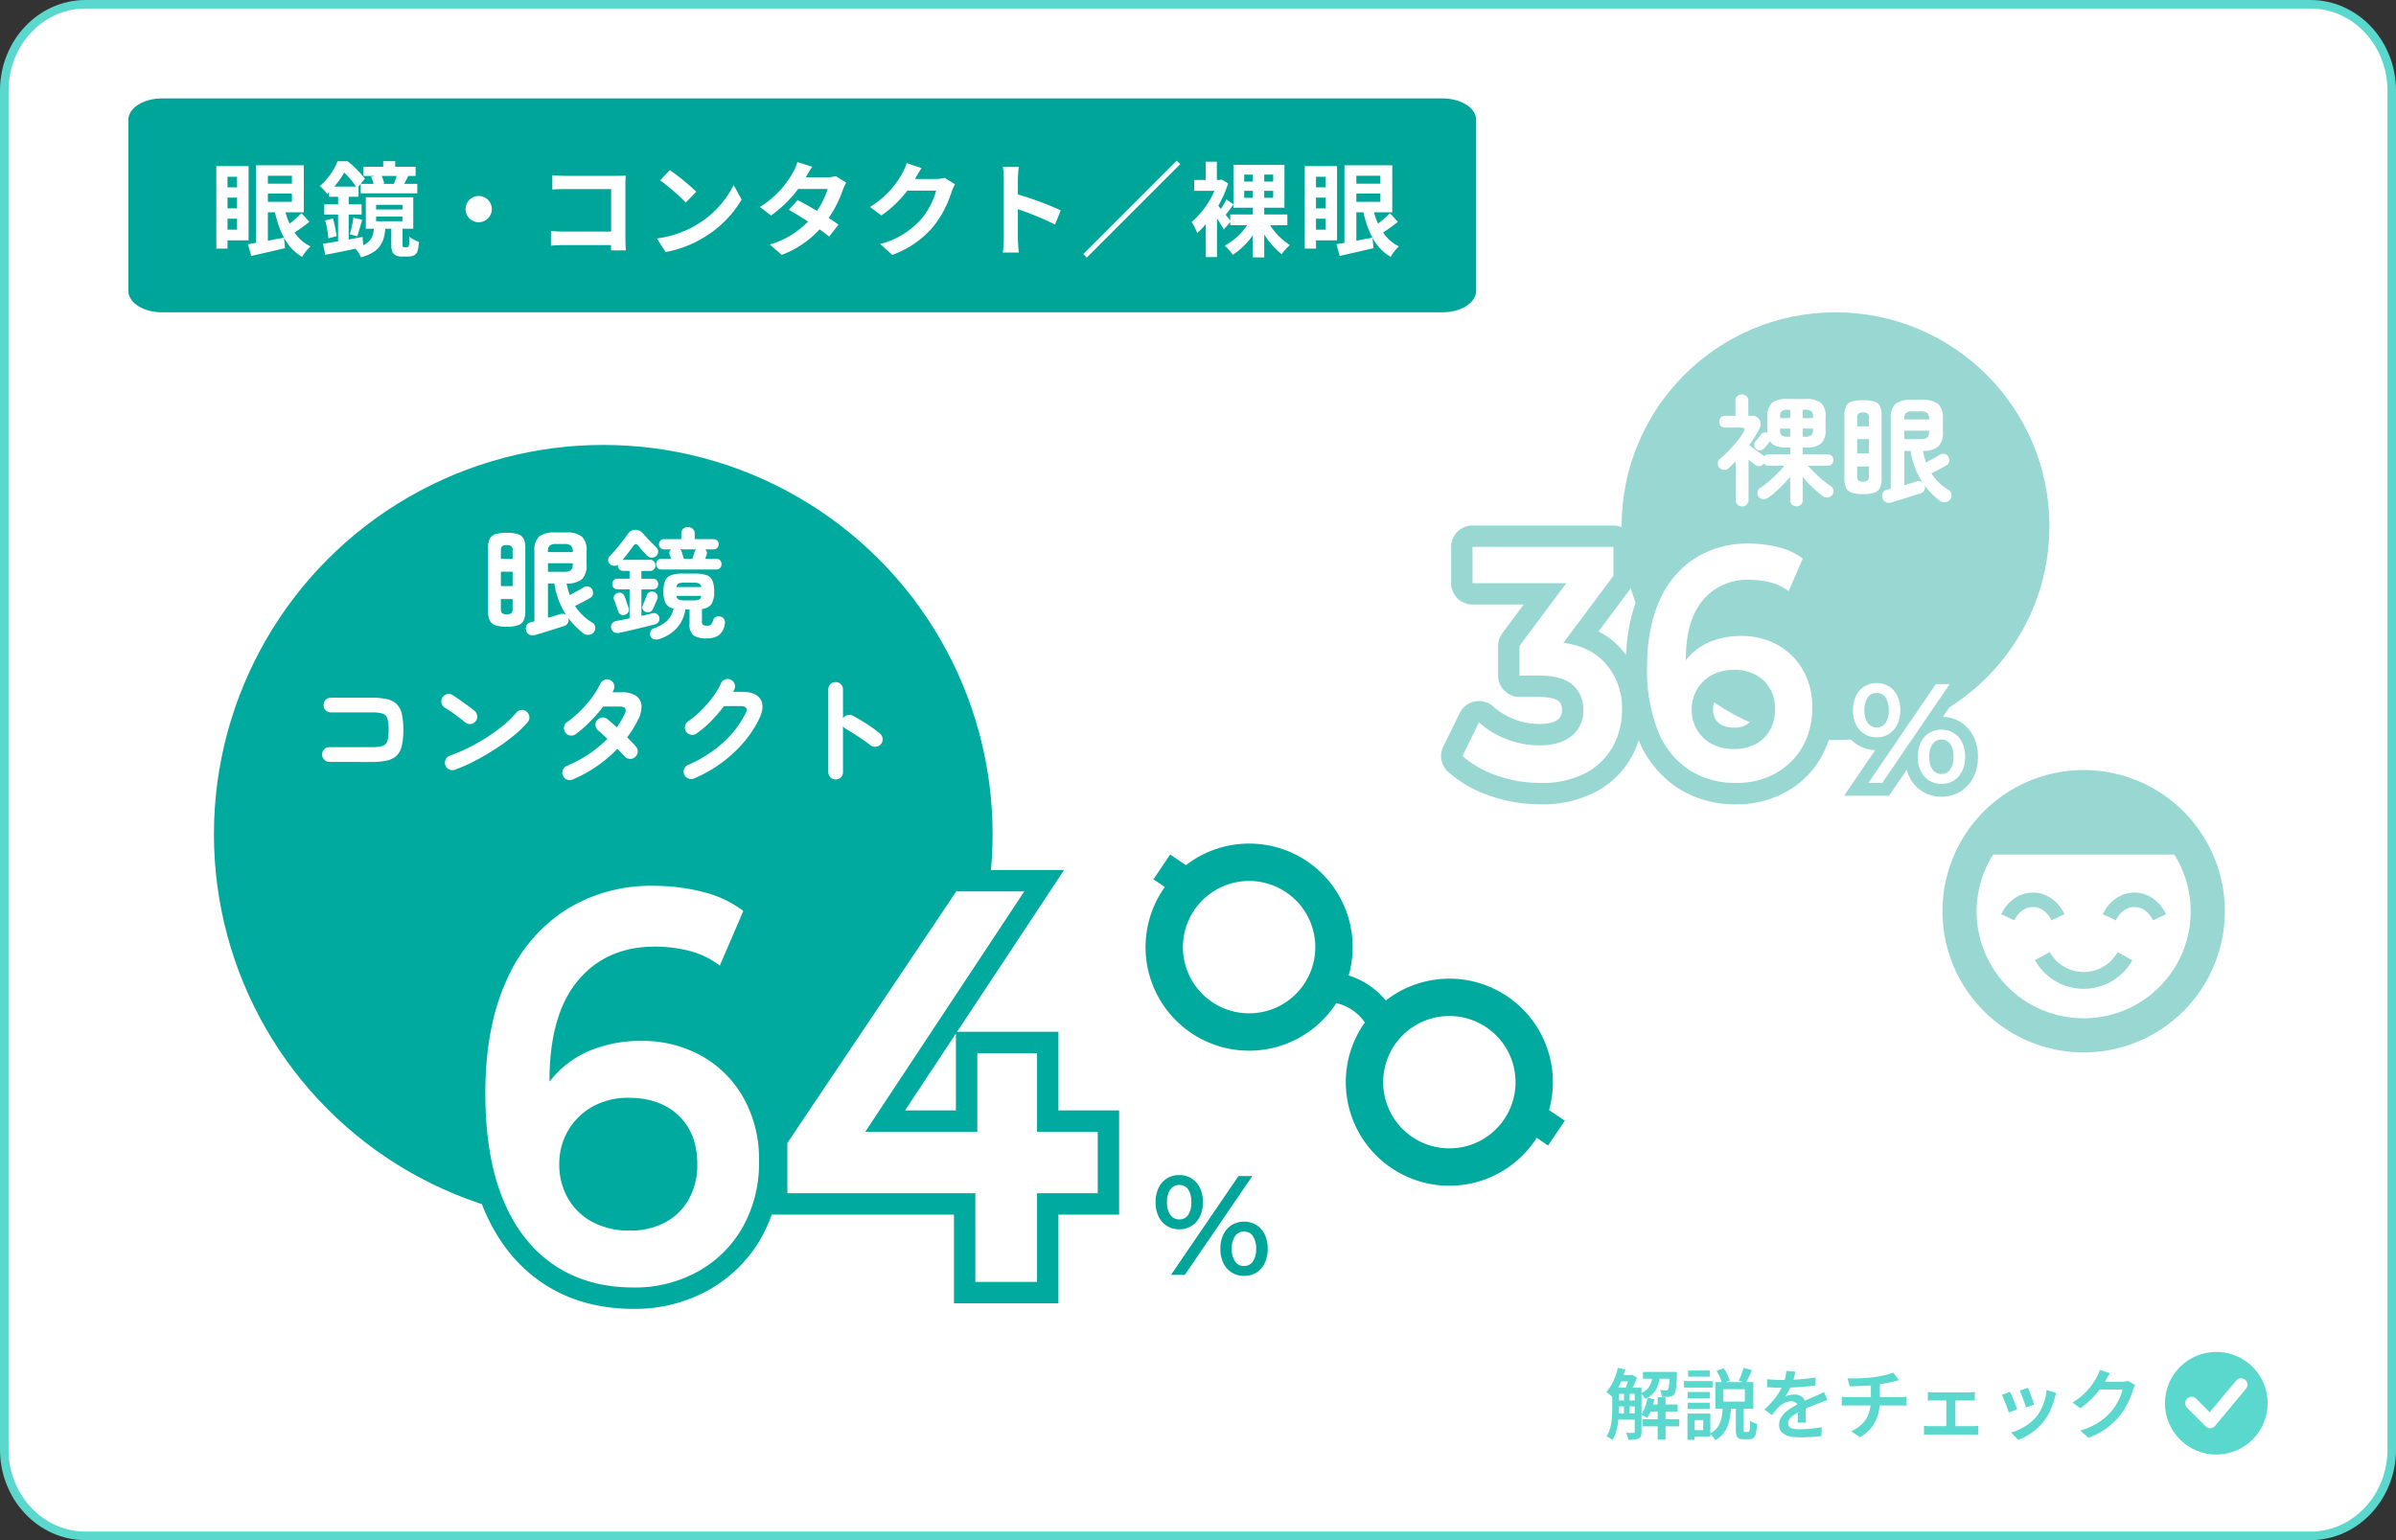 <svg xmlns="http://www.w3.org/2000/svg" width="560" height="360" viewBox="0 0 560 360">
  <rect x="0" y="0" width="560" height="360" fill="#333333" stroke="none"/>
  <g id="グループ_462" data-name="グループ 462" transform="translate(-1001 -7372)">
    <g id="パス_7128" data-name="パス 7128" transform="translate(1001 7372)" fill="#fff">
      <path d="M 540 359 L 20 359 C 17.442 359 14.96 358.47 12.624 357.423 C 10.363 356.411 8.331 354.96 6.585 353.111 C 4.835 351.258 3.461 349.1 2.5 346.695 C 1.505 344.203 1 341.555 1 338.824 L 1 21.176 C 1 18.445 1.505 15.797 2.5 13.305 C 3.461 10.9 4.835 8.742 6.585 6.889 C 8.331 5.04 10.363 3.589 12.624 2.577 C 14.96 1.531 17.442 1 20 1 L 540 1 C 542.558 1 545.04 1.531 547.376 2.577 C 549.637 3.589 551.669 5.04 553.415 6.889 C 555.165 8.742 556.539 10.9 557.5 13.305 C 558.495 15.797 559 18.445 559 21.176 L 559 338.824 C 559 341.555 558.495 344.203 557.5 346.695 C 556.539 349.1 555.165 351.258 553.415 353.111 C 551.669 354.96 549.637 356.411 547.376 357.423 C 545.04 358.47 542.558 359 540 359 Z" stroke="none"/>
      <path d="M 20 2 C 15.214 2 10.708 3.98 7.312 7.576 C 5.649 9.337 4.342 11.389 3.429 13.676 C 2.481 16.049 2 18.573 2 21.176 L 2 338.824 C 2 341.427 2.481 343.951 3.429 346.324 C 4.342 348.611 5.649 350.663 7.312 352.424 C 10.708 356.02 15.214 358 20 358 L 540 358 C 544.786 358 549.292 356.02 552.688 352.424 C 554.351 350.663 555.658 348.611 556.571 346.324 C 557.519 343.951 558 341.427 558 338.824 L 558 21.176 C 558 18.573 557.519 16.049 556.571 13.676 C 555.658 11.389 554.351 9.337 552.688 7.576 C 549.292 3.98 544.786 2 540 2 L 20 2 M 20 3.0517578125e-05 L 540 3.0517578125e-05 C 551.046 3.0517578125e-05 560 9.481 560 21.176 L 560 338.824 C 560 350.519 551.046 360 540 360 L 20 360 C 8.954 360 0 350.519 0 338.824 L 0 21.176 C 0 9.481 8.954 3.0517578125e-05 20 3.0517578125e-05 Z" stroke="none" fill="#5ad8cd"/>
    </g>
    <g id="グループ_265" data-name="グループ 265" transform="translate(641 6244)">
      <path id="パス_7127" data-name="パス 7127" d="M7.875,0h299.25C311.474,0,315,2.239,315,5V45c0,2.761-3.526,5-7.875,5H7.875C3.526,50,0,47.761,0,45V5C0,2.239,3.526,0,7.875,0Z" transform="translate(390 1151)" fill="#00a59a"/>
      <path id="パス_7551" data-name="パス 7551" d="M6.408-16.68v2.472H4.176V-16.68ZM4.176-11.808H6.408v2.52H4.176Zm0,7.488V-6.888H6.408V-4.32Zm4.92,2.5V-19.176H1.56V.1H4.176v-1.92Zm4.512-10.944h5.616v1.944H13.608Zm5.616-4.152v1.848H13.608V-16.92Zm2.232,8.736a21.791,21.791,0,0,1-2.784,2.448,14.9,14.9,0,0,1-.936-2.64h4.272V-19.368H10.824V-1.224c-.7.12-1.32.216-1.872.312L9.72,1.824C11.976,1.3,14.856.672,17.616,0l-.24-2.448c-1.272.24-2.544.48-3.768.72V-8.376h1.656c1.056,4.7,2.9,8.448,6.36,10.416A10.288,10.288,0,0,1,23.568-.408a9.332,9.332,0,0,1-3.72-3.24c1.08-.7,2.376-1.632,3.456-2.5Zm21.936-6.84H40.3l.5-.12a9.324,9.324,0,0,0-.6-1.728h3.5a14.182,14.182,0,0,1-.648,1.776Zm-5.64-1.68a10.58,10.58,0,0,1,.552,1.68h-3v2.208H48.528v-2.208H45.456c.288-.5.6-1.128.96-1.8l-.264-.048h1.992v-2.16H43.368v-1.3H40.56v1.3H35.952v2.16h2.64ZM38.9-7.392h6.168v1.1H38.9Zm0-2.736h6.168v1.1H38.9Zm-9.768-4.248a22.68,22.68,0,0,0,2.328-3.288,21.123,21.123,0,0,1,2.76,3.288ZM45.5-.216a.415.415,0,0,1-.312-.12c-.072-.072-.1-.264-.1-.576V-4.536h2.5V-11.88H36.5v7.344h1.9c-.192,1.776-.672,3-2.5,3.864l-.168-1.944c-1.08.192-2.184.408-3.24.6V-7.848H35.52v-2.4H32.5V-12h2.3v-2.376h-.048l1.536-1.848a23.863,23.863,0,0,0-4.032-4.08H29.9A15.337,15.337,0,0,1,25.752-14.5a7.814,7.814,0,0,1,1.7,1.848c.144-.144.312-.288.456-.432V-12h2.112v1.752h-3.24v2.4h3.24v6.264c-1.32.216-2.52.408-3.528.552l.528,2.592C29.04,1.176,31.56.672,34.056.144a6.491,6.491,0,0,1,1.32,2.016c4.344-1.248,5.376-3.384,5.688-6.7h1.392V-.984c0,1.464.192,1.992.624,2.376a2.6,2.6,0,0,0,1.728.576h1.416a3.767,3.767,0,0,0,1.392-.216,1.784,1.784,0,0,0,.936-.936,10.022,10.022,0,0,0,.36-2.28,7.932,7.932,0,0,1-2.232-1.2,15.822,15.822,0,0,1-.072,1.872c-.048.312-.144.456-.24.5a.914.914,0,0,1-.384.072ZM27-6.48a21.841,21.841,0,0,1,.744,4.2l1.92-.528a27.413,27.413,0,0,0-.84-4.128Zm7.488,3.72c.36-.984.744-2.52,1.176-3.864l-2.064-.5a26.034,26.034,0,0,1-.84,3.888Zm25.32-6.36A3.094,3.094,0,0,0,62.88-6.048,3.094,3.094,0,0,0,65.952-9.12a3.094,3.094,0,0,0-3.072-3.072A3.094,3.094,0,0,0,59.808-9.12ZM97.272.528c-.048-.72-.1-1.992-.1-2.832V-14.736c0-.7.048-1.656.072-2.208-.408.024-1.416.048-2.112.048H83.064c-.84,0-2.088-.048-2.976-.144V-13.7c.672-.048,1.968-.1,2.976-.1H93.84v9.936H82.776c-1.08,0-2.16-.072-3-.144V-.576c.792-.072,2.16-.144,3.1-.144H93.816c0,.456,0,.864-.024,1.248ZM107.544-18.24l-2.256,2.4a49.9,49.9,0,0,1,6,5.184l2.448-2.52A50.4,50.4,0,0,0,107.544-18.24Zm-3,15.984L106.56.912a25.991,25.991,0,0,0,8.9-3.384,25.52,25.52,0,0,0,8.88-8.88l-1.872-3.384A22.757,22.757,0,0,1,113.736-5.4,24.736,24.736,0,0,1,104.544-2.256Zm41.784-14.568a7.62,7.62,0,0,1-2.088.264h-4.92l.024-.024c.288-.5.912-1.608,1.488-2.448l-3.48-1.08a10.618,10.618,0,0,1-1.08,2.52,21.968,21.968,0,0,1-7.656,7.968l2.592,1.992a28.244,28.244,0,0,0,6.336-6.192h6.888a17.481,17.481,0,0,1-2.5,5.112c-1.608-.96-3.24-1.872-4.512-2.52l-2.04,2.28c1.224.7,2.856,1.68,4.488,2.736A20.3,20.3,0,0,1,130.92-.84L133.7,1.584a22.906,22.906,0,0,0,8.856-5.976,27.792,27.792,0,0,1,2.232,1.7L146.976-5.5c-.6-.432-1.416-.984-2.3-1.536a27.626,27.626,0,0,0,3.312-6.576,11.292,11.292,0,0,1,.792-1.7Zm25.44.384a7.7,7.7,0,0,1-2.088.288h-4.824l.072-.12c.288-.528.888-1.608,1.464-2.448l-3.5-1.152a11.547,11.547,0,0,1-1.08,2.52,21.132,21.132,0,0,1-7.488,7.728l2.688,1.992a27.356,27.356,0,0,0,6.048-5.808H169.8a17.061,17.061,0,0,1-3.408,6.552A19.127,19.127,0,0,1,156.72-.96l2.832,2.544a22.611,22.611,0,0,0,9.7-6.768,25.041,25.041,0,0,0,4.176-8.016,9.609,9.609,0,0,1,.792-1.728Zm27.168,7.608a78.386,78.386,0,0,0-10.032-3.72V-16.08a26.1,26.1,0,0,1,.216-2.9h-3.744a16.739,16.739,0,0,1,.24,2.9V-2.3a25.681,25.681,0,0,1-.24,3.336h3.744c-.1-.96-.216-2.64-.216-3.336V-9.1a69.322,69.322,0,0,1,8.664,3.576Zm5.256,10.224.816.816,21.84-21.84-.816-.816ZM237.48-7.8c.552-.672,1.176-1.56,1.8-2.376v.72h4.536v1.584h-5.28v1.416Zm4.32-5.592h2.016v1.632H241.8Zm0-3.792h2.016v1.632H241.8Zm6.768,1.632H246.48v-1.632h2.088Zm0,3.792H246.48v-1.632h2.088Zm3.312,6.408v-2.52h-5.4V-9.456h4.728V-19.464H239.28v9.24L237.648-11.4a18.817,18.817,0,0,1-1.3,2.232l-.6-.72a28.187,28.187,0,0,0,2.3-5.232l-1.464-.912-.48.1h-.7v-4.272H232.8v4.272h-2.688v2.544h4.728a20.179,20.179,0,0,1-5.352,7.3,10.322,10.322,0,0,1,1.32,2.568,21.054,21.054,0,0,0,2.016-2.088v7.7h2.616V-6.936c.624.936,1.224,1.9,1.584,2.568L238.536-6.1v.744h3.96a15.291,15.291,0,0,1-5.232,4.776,13.27,13.27,0,0,1,1.872,2.136,16.938,16.938,0,0,0,4.68-4.584V2.16h2.664V-3.216a18.633,18.633,0,0,0,4.08,4.656,10.96,10.96,0,0,1,1.92-2.16,15.487,15.487,0,0,1-4.632-4.632Zm8.928-11.328v2.472h-2.232V-16.68Zm-2.232,4.872h2.232v2.52h-2.232Zm0,7.488V-6.888h2.232V-4.32Zm4.92,2.5V-19.176H255.96V.1h2.616v-1.92Zm4.512-10.944h5.616v1.944h-5.616Zm5.616-4.152v1.848h-5.616V-16.92Zm2.232,8.736a21.79,21.79,0,0,1-2.784,2.448,14.9,14.9,0,0,1-.936-2.64h4.272V-19.368H265.224V-1.224c-.7.12-1.32.216-1.872.312l.768,2.736c2.256-.528,5.136-1.152,7.9-1.824l-.24-2.448c-1.272.24-2.544.48-3.768.72V-8.376h1.656c1.056,4.7,2.9,8.448,6.36,10.416a10.289,10.289,0,0,1,1.944-2.448,9.332,9.332,0,0,1-3.72-3.24c1.08-.7,2.376-1.632,3.456-2.5Z" transform="translate(409 1186)" fill="#fff"/>
    </g>
    <g id="グループ_267" data-name="グループ 267" transform="translate(641 6311)">
      <path id="パス_7555" data-name="パス 7555" d="M2.538-10.638H7.6V-9.2H2.538Zm0,2.988H7.6v1.386H2.538Zm0,3.042H7.6v1.44H2.538ZM10.314-6.7H17.1v1.638H10.314ZM3.438-13.59h2.9v1.476h-2.9ZM9-14.328h6.786v1.6H9ZM8.946-3.276h8.5V-1.6h-8.5Zm3.492-5.112h1.836V1.494H12.438ZM4.572-9.9h1.3v5.85h-1.3Zm10.692-4.428h1.71l-.009.234q-.009.234-.027.4Q16.9-12.24,16.821-11.3a10.369,10.369,0,0,1-.207,1.458,1.868,1.868,0,0,1-.324.756,1.181,1.181,0,0,1-.45.387,2.251,2.251,0,0,1-.612.171,7.883,7.883,0,0,1-.792.045q-.5.009-1.044-.027a3.917,3.917,0,0,0-.135-.8,3.335,3.335,0,0,0-.3-.765q.45.036.819.054t.549.018a1.355,1.355,0,0,0,.3-.027.357.357,0,0,0,.207-.153,1.284,1.284,0,0,0,.189-.531,10.219,10.219,0,0,0,.135-1.224q.054-.819.108-2.151Zm-5.2,6.084,1.6.306a16.005,16.005,0,0,1-.684,2.4,9.575,9.575,0,0,1-.972,1.971,3.282,3.282,0,0,0-.423-.27q-.261-.144-.54-.27L8.568-4.32A7.089,7.089,0,0,0,9.486-6.1,13.119,13.119,0,0,0,10.062-8.244Zm-6.93-7.02,1.728.378a24.052,24.052,0,0,1-.81,2.4,18.589,18.589,0,0,1-1.035,2.2A11.522,11.522,0,0,1,1.8-8.5q-.144-.144-.4-.369T.882-9.3Q.612-9.5.414-9.63a9.716,9.716,0,0,0,1.638-2.5A15.58,15.58,0,0,0,3.132-15.264ZM1.818-10.638H3.384V-5.85q0,.846-.063,1.827T3.105-2.034A11.821,11.821,0,0,1,2.646-.1a7.755,7.755,0,0,1-.792,1.7,2.4,2.4,0,0,0-.4-.306Q1.206,1.134.945.972A2.557,2.557,0,0,0,.486.738a7.04,7.04,0,0,0,.9-2.1,12.635,12.635,0,0,0,.36-2.322q.072-1.179.072-2.187Zm5.256,0H8.658v10.3a3.021,3.021,0,0,1-.135.981,1.083,1.083,0,0,1-.531.6,2.742,2.742,0,0,1-.972.252q-.576.054-1.44.054A5.33,5.33,0,0,0,5.364.72a4.835,4.835,0,0,0-.342-.81q.576.018,1.071.027t.675-.009A.352.352,0,0,0,7-.135a.317.317,0,0,0,.072-.243Zm4.212-3.168h1.728a12.85,12.85,0,0,1-.45,2.394A5.432,5.432,0,0,1,11.52-9.45,5.421,5.421,0,0,1,9.486-8.01a3.932,3.932,0,0,0-.45-.7,3.616,3.616,0,0,0-.576-.612,4.307,4.307,0,0,0,1.656-1.125,4.139,4.139,0,0,0,.828-1.521A9.41,9.41,0,0,0,11.286-13.806Zm-5.418.216h.378l.252-.072,1.1.684a15.339,15.339,0,0,1-.756,1.8q-.468.954-.882,1.62a5.82,5.82,0,0,0-.585-.387q-.351-.207-.6-.333.216-.432.423-.963t.387-1.08q.18-.549.288-.963Zm21.924,3.312v2.9h5.022v-2.9ZM25.92-11.952h8.874v6.228H25.92Zm6.588-3.33,1.98.54q-.36.81-.738,1.611t-.7,1.359l-1.674-.486q.2-.414.423-.945t.4-1.071Q32.382-14.814,32.508-15.282Zm-6.318.666,1.71-.54a10.069,10.069,0,0,1,.828,1.449,10,10,0,0,1,.558,1.413l-1.8.648a8.565,8.565,0,0,0-.513-1.449A13.3,13.3,0,0,0,26.19-14.616ZM30.708-6.1h1.836V-.864a1.259,1.259,0,0,0,.054.477q.054.1.252.1h.756a.267.267,0,0,0,.234-.18,2.41,2.41,0,0,0,.135-.747q.045-.567.063-1.7a2.656,2.656,0,0,0,.468.288,6.083,6.083,0,0,0,.6.261q.315.117.567.189a11.961,11.961,0,0,1-.27,2.205,2,2,0,0,1-.576,1.089,1.584,1.584,0,0,1-1.026.306H32.526a2.5,2.5,0,0,1-1.134-.207A1.093,1.093,0,0,1,30.852.5a5.172,5.172,0,0,1-.144-1.368Zm-3.042.054H29.61q-.09,1.224-.279,2.34a10.083,10.083,0,0,1-.585,2.1A6.855,6.855,0,0,1,27.666.2a6.342,6.342,0,0,1-1.8,1.458,2.673,2.673,0,0,0-.324-.54q-.216-.288-.459-.558a4.541,4.541,0,0,0-.459-.45,4.88,4.88,0,0,0,1.872-1.6A5.8,5.8,0,0,0,27.351-3.6,20.009,20.009,0,0,0,27.666-6.048ZM19.44-9.63h5.166v1.476H19.44Zm.108-5.022h5.076v1.458H19.548ZM19.44-7.128h5.166v1.476H19.44Zm-.864-5.058h6.678v1.53H18.576Zm1.764,7.6h4.41V.81H20.34V-.72h2.736V-3.06H20.34Zm-.936,0h1.638V1.548H19.4Zm25.218-9.792q-.108.5-.3,1.269a13.575,13.575,0,0,1-.567,1.719,15.791,15.791,0,0,1-.693,1.458,11.644,11.644,0,0,1-.837,1.35,2.961,2.961,0,0,1,.657-.243,6.841,6.841,0,0,1,.792-.153,5.568,5.568,0,0,1,.729-.054A2.731,2.731,0,0,1,46.26-8.4,2.308,2.308,0,0,1,47-6.552q0,.36.009.882t.018,1.1q.009.576.027,1.125t.018.981H45.126q.036-.324.054-.765t.027-.936q.009-.495.009-.945v-.81a1.376,1.376,0,0,0-.468-1.188,1.755,1.755,0,0,0-1.062-.342,3.664,3.664,0,0,0-1.575.369,4.87,4.87,0,0,0-1.323.891A11.681,11.681,0,0,0,40-5.31q-.4.486-.864,1.08L37.4-5.526a27.6,27.6,0,0,0,2.052-2.16A14.685,14.685,0,0,0,40.9-9.693a13.513,13.513,0,0,0,.936-1.9,12.9,12.9,0,0,0,.45-1.512,8.408,8.408,0,0,0,.216-1.458Zm-6.606,1.746q.7.09,1.584.144t1.548.054q1.188,0,2.6-.054t2.853-.189q1.44-.135,2.736-.351v1.872q-.954.144-2.052.243t-2.223.162q-1.125.063-2.16.09t-1.863.027q-.378,0-.891-.009t-1.071-.045q-.558-.036-1.062-.054Zm14.112,4.9q-.27.072-.621.2t-.711.261l-.648.243q-.9.36-2.1.855T45.594-5.04a10.847,10.847,0,0,0-1.44.864,3.783,3.783,0,0,0-.909.891,1.73,1.73,0,0,0-.315,1,1.208,1.208,0,0,0,.18.684,1.129,1.129,0,0,0,.54.414,3.535,3.535,0,0,0,.882.207,10.006,10.006,0,0,0,1.188.063q1.116,0,2.493-.135T50.778-1.4L50.706.666q-.612.072-1.485.153t-1.8.117q-.927.036-1.755.036A10.688,10.688,0,0,1,43.2.711a3.556,3.556,0,0,1-1.737-.9,2.4,2.4,0,0,1-.639-1.773,3.24,3.24,0,0,1,.414-1.629,5.2,5.2,0,0,1,1.1-1.332,9.922,9.922,0,0,1,1.5-1.089q.819-.486,1.611-.9Q46.3-7.344,47-7.659T48.3-8.235q.6-.261,1.161-.513.486-.216.945-.432t.909-.45Zm4.7-5.076q.684.018,1.746.009t2.223-.081q1.161-.072,2.133-.2.666-.108,1.332-.225t1.278-.252q.612-.135,1.116-.3t.846-.306l1.332,1.782q-.414.09-.738.18t-.54.144q-.558.126-1.215.261t-1.368.252q-.711.117-1.413.225-1.026.144-2.169.216t-2.2.108q-1.062.036-1.854.054ZM57.654-.432a8.921,8.921,0,0,0,2.6-1.764A6.5,6.5,0,0,0,61.767-4.59a9.117,9.117,0,0,0,.5-3.114V-11.52l2.106-.252V-7.74a12.567,12.567,0,0,1-.45,3.429,8.564,8.564,0,0,1-1.467,2.916A9.552,9.552,0,0,1,59.706.954Zm-2.2-8.082q.36.036.792.063t.846.027H69.03q.2,0,.5-.009t.594-.036l.477-.045v2.088q-.342-.036-.747-.045t-.783-.009H57.114q-.414,0-.864.009t-.792.045ZM75.582-9.63q.306.036.7.063t.666.027h8.262q.324,0,.684-.027t.666-.063V-7.6q-.306-.036-.675-.045t-.675-.009H76.95q-.27,0-.675.009a6.941,6.941,0,0,0-.693.045ZM79.9-.54V-8.514h2.106V-.54Zm-5.22-1.206q.324.054.711.081t.711.027H86.04a6.627,6.627,0,0,0,.711-.036q.333-.036.621-.072V.378q-.288-.036-.693-.054T86.04.306H76.1q-.324,0-.7.018t-.72.054Zm24.3-8.856q.126.288.333.819t.432,1.134q.225.6.414,1.134t.279.837l-1.926.684a8.672,8.672,0,0,0-.252-.855q-.18-.531-.4-1.116T97.434-9.09q-.216-.54-.36-.882Zm6.606,1.224q-.126.4-.216.675t-.162.531a19.086,19.086,0,0,1-.954,2.763,11.863,11.863,0,0,1-1.53,2.583A13.326,13.326,0,0,1,99.882-.117a14.507,14.507,0,0,1-3.15,1.7L95.04-.144a12.878,12.878,0,0,0,2.1-.819,12.956,12.956,0,0,0,2.1-1.287,9.664,9.664,0,0,0,1.746-1.674A9.1,9.1,0,0,0,102.1-5.7a13.077,13.077,0,0,0,.81-2.133,12.587,12.587,0,0,0,.432-2.268ZM94.806-9.666q.162.342.387.873t.468,1.134q.243.6.459,1.161t.342.936l-1.962.72q-.108-.342-.315-.927t-.459-1.215q-.252-.63-.477-1.161a8.6,8.6,0,0,0-.387-.819Zm29.25-1.548a5.8,5.8,0,0,0-.3.558,5.851,5.851,0,0,0-.261.648,17.439,17.439,0,0,1-.666,1.845,19.337,19.337,0,0,1-1.053,2.124,15.063,15.063,0,0,1-1.431,2.079,16.428,16.428,0,0,1-2.988,2.8,18.69,18.69,0,0,1-4.248,2.241l-1.89-1.692a17.707,17.707,0,0,0,3.114-1.242,14.212,14.212,0,0,0,2.331-1.512,14.009,14.009,0,0,0,1.791-1.728,10.8,10.8,0,0,0,1.188-1.656,15.5,15.5,0,0,0,.927-1.836,8.841,8.841,0,0,0,.531-1.62h-6.246l.756-1.818h5.31a5.792,5.792,0,0,0,.8-.054,2.841,2.841,0,0,0,.657-.162Zm-5.922-2.808q-.288.432-.576.936t-.432.774a19.873,19.873,0,0,1-1.467,2.223,19.751,19.751,0,0,1-2,2.259,17.678,17.678,0,0,1-2.457,2l-1.8-1.332a16.14,16.14,0,0,0,2.079-1.5,15.079,15.079,0,0,0,1.584-1.566,16.222,16.222,0,0,0,1.161-1.5q.486-.72.81-1.314a6.472,6.472,0,0,0,.4-.8,6.007,6.007,0,0,0,.333-.945Z" transform="translate(735 1396)" fill="#5ad8cd"/>
      <g id="グループ_266" data-name="グループ 266">
        <circle id="楕円形_107" data-name="楕円形 107" cx="12" cy="12" r="12" transform="translate(866 1377)" fill="#5ad8cd"/>
        <path id="Icon_akar-check" data-name="Icon akar-check" d="M6,13.333l4.333,4.333L17.556,9" transform="translate(866.223 1375.667)" fill="none" stroke="#fff" stroke-linecap="round" stroke-linejoin="round" stroke-width="3"/>
      </g>
    </g>
    <circle id="楕円形_141" data-name="楕円形 141" cx="50" cy="50" r="50" transform="translate(1380 7445)" fill="#99d8d2"/>
    <g id="グループ_461" data-name="グループ 461" transform="translate(-10)">
      <path id="パス_7582" data-name="パス 7582" d="M4.686,0,20.46-23.1h3.234L7.92,0ZM6.6-10.659a5.262,5.262,0,0,1-2.871-.792,5.3,5.3,0,0,1-1.947-2.211A7.515,7.515,0,0,1,1.089-17a7.515,7.515,0,0,1,.693-3.333,5.3,5.3,0,0,1,1.947-2.211A5.262,5.262,0,0,1,6.6-23.331a5.3,5.3,0,0,1,2.921.792,5.338,5.338,0,0,1,1.931,2.211A7.515,7.515,0,0,1,12.144-17a7.515,7.515,0,0,1-.693,3.333,5.338,5.338,0,0,1-1.931,2.211A5.3,5.3,0,0,1,6.6-10.659Zm.033-2.31A2.393,2.393,0,0,0,8.7-14.009,5.1,5.1,0,0,0,9.438-17,5.1,5.1,0,0,0,8.7-19.982a2.393,2.393,0,0,0-2.062-1.039,2.466,2.466,0,0,0-2.1,1.056A4.943,4.943,0,0,0,3.762-17a4.943,4.943,0,0,0,.775,2.97A2.466,2.466,0,0,0,6.633-12.969ZM21.747.231a5.262,5.262,0,0,1-2.871-.792,5.3,5.3,0,0,1-1.947-2.211,7.515,7.515,0,0,1-.693-3.333,7.515,7.515,0,0,1,.693-3.333,5.3,5.3,0,0,1,1.947-2.211,5.262,5.262,0,0,1,2.871-.792,5.3,5.3,0,0,1,2.92.792A5.338,5.338,0,0,1,26.6-9.438a7.515,7.515,0,0,1,.693,3.333A7.515,7.515,0,0,1,26.6-2.772,5.338,5.338,0,0,1,24.668-.561,5.3,5.3,0,0,1,21.747.231Zm0-2.31a2.423,2.423,0,0,0,2.079-1.056,5.024,5.024,0,0,0,.759-2.97,5.024,5.024,0,0,0-.759-2.97,2.423,2.423,0,0,0-2.079-1.056,2.447,2.447,0,0,0-2.062,1.04,4.93,4.93,0,0,0-.776,2.987,4.93,4.93,0,0,0,.776,2.986A2.447,2.447,0,0,0,21.747-2.079Z" transform="translate(1280 7670)" fill="#00a59a"/>
      <circle id="楕円形_140" data-name="楕円形 140" cx="91" cy="91" r="91" transform="translate(1061 7476)" fill="#01aa9e"/>
      <path id="パス_7553" data-name="パス 7553" d="M12.964,1.456a1.618,1.618,0,0,1-1.288-.14,1.439,1.439,0,0,1-.728-.98A1.733,1.733,0,0,1,11.074-.84a1.346,1.346,0,0,1,.938-.7l.448-.112.448-.112V-18.228a4.224,4.224,0,0,1,1.12-3.374A5.711,5.711,0,0,1,17.7-22.54h2.576a5.7,5.7,0,0,1,3.7.952,4.313,4.313,0,0,1,1.12,3.416v3.136A4.429,4.429,0,0,1,24-11.606a5.461,5.461,0,0,1-3.584.994A19.629,19.629,0,0,0,21.168-7.9q.476-.252,1.092-.588t1.19-.658q.574-.322.854-.518A1.61,1.61,0,0,1,25.452-9.9a1.229,1.229,0,0,1,.924.658,1.609,1.609,0,0,1,.21,1.106,1.22,1.22,0,0,1-.63.882q-.364.224-1.008.574T23.6-5.964q-.7.364-1.2.616a12.236,12.236,0,0,0,4,3.864,1.372,1.372,0,0,1,.7.966A1.446,1.446,0,0,1,26.824.7a1.589,1.589,0,0,1-1.176.686A1.908,1.908,0,0,1,24.3,1.008,19.031,19.031,0,0,1,20.72-2.66l.028.056a1.379,1.379,0,0,1-.924,1.932q-.588.2-1.5.49t-1.918.6l-1.918.588Q13.58,1.288,12.964,1.456ZM6.44-.5A7.814,7.814,0,0,1,3.752-.868,2.242,2.242,0,0,1,2.436-2.03a5.07,5.07,0,0,1-.364-2.086V-18.872A5.134,5.134,0,0,1,2.436-21a2.154,2.154,0,0,1,1.316-1.12,8.419,8.419,0,0,1,2.688-.336,8.283,8.283,0,0,1,2.674.336,2.152,2.152,0,0,1,1.3,1.12,5.134,5.134,0,0,1,.364,2.128V-4.116a5.07,5.07,0,0,1-.364,2.086,2.242,2.242,0,0,1-1.3,1.162A7.69,7.69,0,0,1,6.44-.5Zm9.632-2.1q.812-.224,1.554-.448l1.3-.392a1.43,1.43,0,0,1,1.428.252,18.646,18.646,0,0,1-1.75-3.444,19.4,19.4,0,0,1-1.05-3.976H16.072Zm0-10.752h3.78a2.464,2.464,0,0,0,1.582-.378,1.964,1.964,0,0,0,.434-1.5v-.112h-5.8Zm0-4.592h5.8V-18a1.918,1.918,0,0,0-.434-1.47,2.464,2.464,0,0,0-1.582-.378H18.088a2.616,2.616,0,0,0-1.582.35,1.863,1.863,0,0,0-.434,1.47ZM6.44-3.416A1.71,1.71,0,0,0,7.5-3.668a1.1,1.1,0,0,0,.308-.9V-6.972H5.068v2.408a1.1,1.1,0,0,0,.308.9A1.71,1.71,0,0,0,6.44-3.416ZM5.068-10H7.812v-3.36H5.068Zm0-6.356H7.812v-2.072a1.1,1.1,0,0,0-.308-.9,1.71,1.71,0,0,0-1.064-.252,1.71,1.71,0,0,0-1.064.252,1.1,1.1,0,0,0-.308.9ZM42.2,2.324a2.434,2.434,0,0,1-1.232.126,1.153,1.153,0,0,1-.9-.658,1.461,1.461,0,0,1-.056-1.12,1.18,1.18,0,0,1,.7-.756,9.4,9.4,0,0,0,3.164-1.764,5.567,5.567,0,0,0,1.54-2.884A2.709,2.709,0,0,1,43.6-5.95a5.68,5.68,0,0,1-.532-2.786,6.342,6.342,0,0,1,.42-2.6,2.349,2.349,0,0,1,1.428-1.246,8.635,8.635,0,0,1,2.744-.35h2.66a8.635,8.635,0,0,1,2.744.35,2.349,2.349,0,0,1,1.428,1.246,6.342,6.342,0,0,1,.42,2.6,5.228,5.228,0,0,1-.644,2.954,3.094,3.094,0,0,1-2.212,1.134v2.8q0,.7.238.9a1.7,1.7,0,0,0,.994.2,1.261,1.261,0,0,0,.882-.252,2.6,2.6,0,0,0,.518-1.036,1.138,1.138,0,0,1,.686-.77,1.625,1.625,0,0,1,1.05-.07,1.408,1.408,0,0,1,.868.672A1.538,1.538,0,0,1,57.4-1.12a4.139,4.139,0,0,1-1.386,2.6,4.753,4.753,0,0,1-2.842.728,5.186,5.186,0,0,1-3.108-.7,3.353,3.353,0,0,1-.9-2.744v-3.3h-.98A8.409,8.409,0,0,1,46.382-.42,9.28,9.28,0,0,1,42.2,2.324ZM32.788.9A1.7,1.7,0,0,1,31.528.77a1.453,1.453,0,0,1-.672-.938,1.333,1.333,0,0,1,.2-1.12,1.508,1.508,0,0,1,1.008-.56q.644-.14,1.428-.28t1.652-.336V-9.24h-2.8a1.161,1.161,0,0,1-.9-.364,1.272,1.272,0,0,1-.336-.9,1.236,1.236,0,0,1,.336-.868,1.161,1.161,0,0,1,.9-.364h2.8v-1.82H33.684a1.217,1.217,0,0,1-.938-.378,1.292,1.292,0,0,1-.35-.91v-.14a1.435,1.435,0,0,1-.938.238,1.48,1.48,0,0,1-.91-.406,1.254,1.254,0,0,1-.42-.952,1.3,1.3,0,0,1,.392-.952,21.031,21.031,0,0,0,1.456-1.568q.784-.924,1.526-1.89T34.748-22.2a2.024,2.024,0,0,1,1.092-.868,2.211,2.211,0,0,1,1.3,0,2.35,2.35,0,0,1,1.134.756q.392.448.994,1.092t1.19,1.232q.588.588.924.9a1.348,1.348,0,0,1,.448,1.022,1.263,1.263,0,0,1-.448.994,1.435,1.435,0,0,1-1.12.406,1.594,1.594,0,0,1-1.092-.518q-.364-.392-.966-1.05a13.756,13.756,0,0,1-.91-1.078q-.364-.5-.672-.5t-.7.532q-.42.616-1.092,1.484t-1.316,1.68a.31.31,0,0,0,.1-.014.23.23,0,0,1,.07-.014H39.9a1.217,1.217,0,0,1,.938.378,1.328,1.328,0,0,1,.35.938,1.292,1.292,0,0,1-.35.91,1.217,1.217,0,0,1-.938.378H37.912v1.82H40.6a1.161,1.161,0,0,1,.9.364,1.236,1.236,0,0,1,.336.868,1.272,1.272,0,0,1-.336.9,1.161,1.161,0,0,1-.9.364H37.912v6.188q.728-.168,1.372-.322t1.2-.294a1.3,1.3,0,0,1,1.036.154,1.249,1.249,0,0,1,.588.854,1.259,1.259,0,0,1-.2.994,1.418,1.418,0,0,1-.868.6q-.756.2-1.834.462t-2.24.546q-1.162.28-2.268.532T32.788.9Zm9.8-14.784a1.151,1.151,0,0,1-.91-.364,1.266,1.266,0,0,1-.322-.868,1.3,1.3,0,0,1,.322-.9,1.151,1.151,0,0,1,.91-.364h2.268q-.2-.588-.336-.952a1.079,1.079,0,0,1,.336-1.26H43.2a1.1,1.1,0,0,1-.854-.35,1.215,1.215,0,0,1-.322-.854,1.18,1.18,0,0,1,.322-.826,1.1,1.1,0,0,1,.854-.35h4.032v-1.344a1.406,1.406,0,0,1,.434-1.078,1.555,1.555,0,0,1,1.106-.406,1.671,1.671,0,0,1,1.12.406,1.346,1.346,0,0,1,.476,1.078v1.344h4.4a1.139,1.139,0,0,1,.882.35,1.18,1.18,0,0,1,.322.826,1.215,1.215,0,0,1-.322.854,1.139,1.139,0,0,1-.882.35h-1.96a1.113,1.113,0,0,1,.336,1.288q-.056.14-.14.392t-.2.532h2.6a1.151,1.151,0,0,1,.91.364,1.3,1.3,0,0,1,.322.9,1.266,1.266,0,0,1-.322.868,1.151,1.151,0,0,1-.91.364ZM34.076-3.3a1.254,1.254,0,0,1-.938-.028,1.1,1.1,0,0,1-.63-.728Q32.4-4.4,32.2-4.942T31.822-6.02q-.182-.532-.322-.84a.986.986,0,0,1,.07-.924,1.369,1.369,0,0,1,.77-.616,1.262,1.262,0,0,1,.994.07,1.353,1.353,0,0,1,.658.77q.112.28.294.812T34.65-5.7q.182.518.266.854a1.139,1.139,0,0,1-.084.966A1.359,1.359,0,0,1,34.076-3.3Zm4.788-.672a1.184,1.184,0,0,1-.63-.574,1.126,1.126,0,0,1-.014-.938q.112-.252.294-.7l.364-.9q.182-.448.266-.7a1.294,1.294,0,0,1,.672-.812,1.341,1.341,0,0,1,1.008-.056,1.3,1.3,0,0,1,.756.63,1.208,1.208,0,0,1,.028,1.05q-.084.252-.28.7t-.392.91q-.2.462-.336.714a1.271,1.271,0,0,1-.728.7A1.447,1.447,0,0,1,38.864-3.976Zm8.96-12.4h1.988q.14-.42.294-.9t.21-.728a1.256,1.256,0,0,1,.392-.588H46.956a1.256,1.256,0,0,1,.392.588q.056.224.21.714T47.824-16.38Zm.2,9.716h1.932a3.838,3.838,0,0,0,1.4-.182,1.048,1.048,0,0,0,.532-.882h-5.8a1.108,1.108,0,0,0,.56.882A3.732,3.732,0,0,0,48.02-6.664ZM46.088-9.772h5.8a1.009,1.009,0,0,0-.532-.868,4.135,4.135,0,0,0-1.4-.168H48.02a4.02,4.02,0,0,0-1.372.168A1.066,1.066,0,0,0,46.088-9.772Z" transform="translate(1123 7519)" fill="#fff"/>
      <path id="パス_7552" data-name="パス 7552" d="M6.02-2.912A1.667,1.667,0,0,1,4.8-3.43a1.667,1.667,0,0,1-.518-1.218A1.608,1.608,0,0,1,4.8-5.866a1.715,1.715,0,0,1,1.218-.49h9.772a9.37,9.37,0,0,0,2.576-.266A1.689,1.689,0,0,0,19.53-7.756a8.9,8.9,0,0,0,.294-2.66,8.878,8.878,0,0,0-.294-2.674,1.686,1.686,0,0,0-1.148-1.12,9.211,9.211,0,0,0-2.562-.266H6.328a1.643,1.643,0,0,1-1.2-.5,1.676,1.676,0,0,1-.5-1.232,1.63,1.63,0,0,1,.5-1.218,1.667,1.667,0,0,1,1.2-.49H15.82a16.347,16.347,0,0,1,3.626.336,4.628,4.628,0,0,1,2.282,1.176,4.726,4.726,0,0,1,1.19,2.3,16.206,16.206,0,0,1,.35,3.7,16.206,16.206,0,0,1-.35,3.7,4.726,4.726,0,0,1-1.19,2.3,4.636,4.636,0,0,1-2.3,1.176,16.542,16.542,0,0,1-3.64.336Zm29.316,1.82a1.652,1.652,0,0,1-1.33-.056,1.708,1.708,0,0,1-.91-.98,1.652,1.652,0,0,1,.056-1.33,1.708,1.708,0,0,1,.98-.91A38.02,38.02,0,0,0,38.654-6.3a45.368,45.368,0,0,0,4.368-2.506,39.438,39.438,0,0,0,3.808-2.8,20.943,20.943,0,0,0,2.814-2.786,1.787,1.787,0,0,1,1.19-.644,1.522,1.522,0,0,1,1.246.392,1.687,1.687,0,0,1,.644,1.162,1.6,1.6,0,0,1-.392,1.274A22.774,22.774,0,0,1,49.28-9.226,46.6,46.6,0,0,1,45.024-6.1q-2.352,1.54-4.844,2.856A37.2,37.2,0,0,1,35.336-1.092Zm2.408-11.032q-1.064-.9-2.38-1.862a26.754,26.754,0,0,0-2.38-1.582,1.727,1.727,0,0,1-.784-1.078,1.683,1.683,0,0,1,.2-1.3,1.783,1.783,0,0,1,1.078-.8,1.577,1.577,0,0,1,1.3.21q.756.476,1.722,1.162t1.876,1.358q.91.672,1.5,1.148a1.739,1.739,0,0,1,.658,1.162,1.609,1.609,0,0,1-.35,1.274,1.739,1.739,0,0,1-1.162.658A1.609,1.609,0,0,1,37.744-12.124ZM62.86,1.2a1.731,1.731,0,0,1-1.33.028,1.706,1.706,0,0,1-.966-.924,1.654,1.654,0,0,1-.014-1.316,1.662,1.662,0,0,1,.91-.952,29.126,29.126,0,0,0,9.492-6.328q-.616-.616-1.176-1.12t-.952-.812a1.883,1.883,0,0,1-.63-1.176,1.507,1.507,0,0,1,.35-1.232,1.787,1.787,0,0,1,1.19-.644,1.522,1.522,0,0,1,1.246.392q.476.364,1.022.854t1.162,1.05q.5-.728.952-1.484t.84-1.54a1.537,1.537,0,0,0,.182-1.386q-.266-.462-1.358-.462H69.972a32.172,32.172,0,0,1-3.136,3.6,29.576,29.576,0,0,1-3.3,2.87,1.66,1.66,0,0,1-1.3.294A1.61,1.61,0,0,1,61.124-9.8a1.636,1.636,0,0,1-.294-1.288,1.7,1.7,0,0,1,.714-1.12,26.64,26.64,0,0,0,3.122-2.66,26.421,26.421,0,0,0,2.7-3.122A19.443,19.443,0,0,0,69.3-21.168a1.774,1.774,0,0,1,.966-.91,1.62,1.62,0,0,1,1.3.014,1.66,1.66,0,0,1,.91.966,1.611,1.611,0,0,1-.042,1.33q-.056.14-.126.294a2.914,2.914,0,0,1-.154.294h2.156a5.75,5.75,0,0,1,3.318.812,2.973,2.973,0,0,1,1.3,2.254,6.144,6.144,0,0,1-.784,3.29,22.667,22.667,0,0,1-2.576,4.172q.644.616,1.176,1.176t.9,1.008a1.623,1.623,0,0,1,.392,1.288,1.759,1.759,0,0,1-.672,1.2,1.609,1.609,0,0,1-1.274.35,1.893,1.893,0,0,1-1.19-.63q-.28-.336-.7-.784t-.9-.924A31.943,31.943,0,0,1,62.86,1.2ZM91.224.952a1.689,1.689,0,0,1-1.33.014,1.774,1.774,0,0,1-.966-.91,1.654,1.654,0,0,1-.014-1.316,1.662,1.662,0,0,1,.91-.952A30.23,30.23,0,0,0,97.86-7.28a23.343,23.343,0,0,0,5.348-6.888q.476-.9.182-1.344t-1.442-.448H98.224a35.545,35.545,0,0,1-3,3.486,23.109,23.109,0,0,1-3.444,2.926,1.579,1.579,0,0,1-1.274.294,1.708,1.708,0,0,1-1.134-.714,1.724,1.724,0,0,1-.266-1.3,1.61,1.61,0,0,1,.714-1.106,21.039,21.039,0,0,0,3.052-2.548,28.27,28.27,0,0,0,2.7-3.122A17.1,17.1,0,0,0,97.5-21.252a1.662,1.662,0,0,1,.952-.91,1.58,1.58,0,0,1,1.316.042,1.662,1.662,0,0,1,.91.952,1.58,1.58,0,0,1-.042,1.316,3.918,3.918,0,0,1-.28.56h1.932q3.332,0,4.438,1.708t-.294,4.62a25.322,25.322,0,0,1-3.738,5.628,31.033,31.033,0,0,1-5.222,4.774A31.1,31.1,0,0,1,91.224.952Zm33.068.252a1.643,1.643,0,0,1-1.2-.5,1.643,1.643,0,0,1-.5-1.2V-19.852a1.63,1.63,0,0,1,.5-1.218,1.667,1.667,0,0,1,1.2-.49,1.7,1.7,0,0,1,1.232.49,1.63,1.63,0,0,1,.5,1.218V-13.1a1.724,1.724,0,0,1,1.008-.742,1.7,1.7,0,0,1,1.26.126q1.652.868,3.374,1.988a29.927,29.927,0,0,1,2.982,2.184,1.66,1.66,0,0,1,.63,1.19,1.688,1.688,0,0,1-.406,1.3,1.687,1.687,0,0,1-1.176.6,1.723,1.723,0,0,1-1.288-.378q-.784-.616-1.806-1.316t-2.044-1.358q-1.022-.658-1.862-1.134a1.8,1.8,0,0,1-.672-.616V-.5a1.643,1.643,0,0,1-.5,1.2A1.676,1.676,0,0,1,124.292,1.2Z" transform="translate(1082 7553)" fill="#fff"/>
      <path id="パス_7239" data-name="パス 7239" d="M39.637,13.655q-10.869,0-18.648-5.281T9.091-6.948Q4.972-16.988,4.972-31.723q0-15.647,4.977-26.47a37.178,37.178,0,0,1,13.843-16.43A37.388,37.388,0,0,1,44.213-80.23,46.22,46.22,0,0,1,55.825-78.8a25.853,25.853,0,0,1,9.438,4.433L59.772-61.583a20.227,20.227,0,0,0-7.15-3.455,32.506,32.506,0,0,0-8.066-.978q-11.326,0-17.962,7.954T19.959-34.592q0,2.478.114,5.8a40.882,40.882,0,0,0,.8,6.715L16.3-27.811a25.147,25.147,0,0,1,5.663-8.932,23.439,23.439,0,0,1,8.58-5.411A31.162,31.162,0,0,1,41.353-43.98a28.331,28.331,0,0,1,14.072,3.455,25.737,25.737,0,0,1,9.839,9.78,29.017,29.017,0,0,1,3.661,14.8A30.436,30.436,0,0,1,65.035-.3,27.193,27.193,0,0,1,54.51,10,30.333,30.333,0,0,1,39.637,13.655Zm-.8-13.3a17,17,0,0,0,8.123-1.891,13.658,13.658,0,0,0,5.549-5.411,16.334,16.334,0,0,0,2-8.215q0-7.172-4.347-11.344T38.493-30.68a16.906,16.906,0,0,0-8.409,2.021,15.282,15.282,0,0,0-5.72,5.542,15.383,15.383,0,0,0-2.117,8.085,15.647,15.647,0,0,0,1.945,7.693,14.288,14.288,0,0,0,5.663,5.607A18.09,18.09,0,0,0,38.836.354ZM75.561-8.382V-20.118l39.47-58.808h15.9l-38.9,58.808L84.6-22.726h63.5V-8.382Zm43.932,20.733V-8.382l.458-14.344V-41.111h13.958V12.351Z" transform="translate(1119.467 7659.288)" fill="#01aa9e" stroke="#01aa9e" stroke-width="10"/>
      <path id="パス_7240" data-name="パス 7240" d="M39.637,13.655q-10.869,0-18.648-5.281T9.091-6.948Q4.972-16.988,4.972-31.723q0-15.647,4.977-26.47a37.178,37.178,0,0,1,13.843-16.43A37.388,37.388,0,0,1,44.213-80.23,46.22,46.22,0,0,1,55.825-78.8a25.853,25.853,0,0,1,9.438,4.433L59.772-61.583a20.227,20.227,0,0,0-7.15-3.455,32.506,32.506,0,0,0-8.066-.978q-11.326,0-17.962,7.954T19.959-34.592q0,2.478.114,5.8a40.882,40.882,0,0,0,.8,6.715L16.3-27.811a25.147,25.147,0,0,1,5.663-8.932,23.439,23.439,0,0,1,8.58-5.411A31.162,31.162,0,0,1,41.353-43.98a28.331,28.331,0,0,1,14.072,3.455,25.737,25.737,0,0,1,9.839,9.78,29.017,29.017,0,0,1,3.661,14.8A30.436,30.436,0,0,1,65.035-.3,27.193,27.193,0,0,1,54.51,10,30.333,30.333,0,0,1,39.637,13.655Zm-.8-13.3a17,17,0,0,0,8.123-1.891,13.658,13.658,0,0,0,5.549-5.411,16.334,16.334,0,0,0,2-8.215q0-7.172-4.347-11.344T38.493-30.68a16.906,16.906,0,0,0-8.409,2.021,15.282,15.282,0,0,0-5.72,5.542,15.383,15.383,0,0,0-2.117,8.085,15.647,15.647,0,0,0,1.945,7.693,14.288,14.288,0,0,0,5.663,5.607A18.09,18.09,0,0,0,38.836.354ZM75.561-8.382V-20.118l39.47-58.808h15.9l-38.9,58.808L84.6-22.726h63.5V-8.382Zm43.932,20.733V-8.382l.458-14.344V-41.111h13.958V12.351Z" transform="translate(1119.467 7659.288)" fill="#fff"/>
    </g>
    <path id="パス_7554" data-name="パス 7554" d="M6.16,2.38a1.455,1.455,0,0,1-1.05-.42A1.487,1.487,0,0,1,4.676.84V-8.176q-.364.392-.77.784t-.8.756a1.486,1.486,0,0,1-1.092.448A1.581,1.581,0,0,1,.9-6.636,1.452,1.452,0,0,1,.49-7.7,1.321,1.321,0,0,1,.952-8.708a28.776,28.776,0,0,0,2.114-1.974q1.078-1.106,2-2.254a15.452,15.452,0,0,0,1.456-2.1q.308-.56.182-.784t-.714-.224H2.184a1.3,1.3,0,0,1-.994-.406,1.4,1.4,0,0,1-.378-.994,1.369,1.369,0,0,1,.378-.966,1.3,1.3,0,0,1,.994-.406H4.62v-3.5a1.375,1.375,0,0,1,.448-1.092A1.563,1.563,0,0,1,6.132-23.8a1.5,1.5,0,0,1,1.064.392,1.42,1.42,0,0,1,.42,1.092v3.5h.756a1.948,1.948,0,0,1,1.862.924,2.183,2.183,0,0,1-.042,2.1,21.162,21.162,0,0,1-1.078,1.946q-.6.966-1.3,1.918.448.308,1.05.756t1.176.868q.574.42.938.672a.557.557,0,0,1,.182.14,1.969,1.969,0,0,1,.126.168,1.227,1.227,0,0,1,1.008-.448h5.124V-11.4H16.6a7.566,7.566,0,0,1-2.45-.336,2.761,2.761,0,0,1-1.47-1.12q-.224.28-.644.812t-.644.784a1.447,1.447,0,0,1-.882.5,1.286,1.286,0,0,1-.966-.224,1.24,1.24,0,0,1-.5-.84,1.225,1.225,0,0,1,.224-.952q.14-.168.392-.476l.5-.616q.252-.308.364-.476a1.31,1.31,0,0,1,.714-.518,1.367,1.367,0,0,1,.882.042,2.041,2.041,0,0,1-.028-.336q0-.168,0-.364V-18.62a4.088,4.088,0,0,1,1.05-3.192,5.2,5.2,0,0,1,3.458-.924H21.14a5.259,5.259,0,0,1,3.472.924,4.056,4.056,0,0,1,1.064,3.192v3.108a4.056,4.056,0,0,1-1.064,3.192,5.259,5.259,0,0,1-3.472.924h-.812v1.624H26.18a1.251,1.251,0,0,1,.966.378,1.328,1.328,0,0,1,.35.938,1.342,1.342,0,0,1-.35.924,1.229,1.229,0,0,1-.966.392H21.56q.672.784,1.61,1.694T25.1-3.71q.994.826,1.862,1.414a1.2,1.2,0,0,1,.56.924,1.536,1.536,0,0,1-.28,1.064A1.473,1.473,0,0,1,26.18.28a1.777,1.777,0,0,1-1.2-.336Q23.856-.924,22.61-2.1a26.464,26.464,0,0,1-2.282-2.436V.9a1.385,1.385,0,0,1-.42,1.064,1.565,1.565,0,0,1-2.072,0A1.385,1.385,0,0,1,17.416.9v-5.46a34.181,34.181,0,0,1-2.548,2.716A22.774,22.774,0,0,1,12.32.308a1.971,1.971,0,0,1-1.246.35A1.3,1.3,0,0,1,10.052.112,1.438,1.438,0,0,1,9.758-.966a1.19,1.19,0,0,1,.546-.91,17.9,17.9,0,0,0,2-1.512q1.078-.924,2.086-1.918a21.435,21.435,0,0,0,1.68-1.834h-3.78a1.236,1.236,0,0,1-.63-.154,1.428,1.428,0,0,1-.434-.378,1.149,1.149,0,0,1-.952.588,1.556,1.556,0,0,1-1.12-.308q-.28-.224-.672-.518t-.812-.658V.84a1.487,1.487,0,0,1-.434,1.12A1.489,1.489,0,0,1,6.16,2.38ZM20.328-18.256h2.408v-.392a1.6,1.6,0,0,0-.378-1.246,2.32,2.32,0,0,0-1.442-.322h-.588Zm-5.292,0h2.38v-1.96h-.56a2.32,2.32,0,0,0-1.442.322,1.6,1.6,0,0,0-.378,1.246Zm5.292,4.34h.588a2.244,2.244,0,0,0,1.442-.336,1.606,1.606,0,0,0,.378-1.232v-.336H20.328Zm-3.472,0h.56v-1.9h-2.38v.336a1.606,1.606,0,0,0,.378,1.232A2.244,2.244,0,0,0,16.856-13.916ZM40.964,1.456a1.618,1.618,0,0,1-1.288-.14,1.439,1.439,0,0,1-.728-.98A1.733,1.733,0,0,1,39.074-.84a1.346,1.346,0,0,1,.938-.7l.448-.112.448-.112V-18.228a4.224,4.224,0,0,1,1.12-3.374A5.711,5.711,0,0,1,45.7-22.54h2.576a5.7,5.7,0,0,1,3.7.952,4.313,4.313,0,0,1,1.12,3.416v3.136A4.429,4.429,0,0,1,52-11.606a5.461,5.461,0,0,1-3.584.994A19.63,19.63,0,0,0,49.168-7.9q.476-.252,1.092-.588t1.19-.658q.574-.322.854-.518A1.61,1.61,0,0,1,53.452-9.9a1.229,1.229,0,0,1,.924.658,1.609,1.609,0,0,1,.21,1.106,1.22,1.22,0,0,1-.63.882q-.364.224-1.008.574T51.6-5.964q-.7.364-1.2.616a12.235,12.235,0,0,0,4,3.864,1.372,1.372,0,0,1,.7.966A1.446,1.446,0,0,1,54.824.7a1.589,1.589,0,0,1-1.176.686A1.908,1.908,0,0,1,52.3,1.008,19.031,19.031,0,0,1,48.72-2.66l.028.056a1.379,1.379,0,0,1-.924,1.932q-.588.2-1.5.49t-1.918.6l-1.918.588Q41.58,1.288,40.964,1.456ZM34.44-.5a7.814,7.814,0,0,1-2.688-.364A2.242,2.242,0,0,1,30.436-2.03a5.07,5.07,0,0,1-.364-2.086V-18.872A5.134,5.134,0,0,1,30.436-21a2.154,2.154,0,0,1,1.316-1.12,8.419,8.419,0,0,1,2.688-.336,8.283,8.283,0,0,1,2.674.336,2.152,2.152,0,0,1,1.3,1.12,5.134,5.134,0,0,1,.364,2.128V-4.116a5.07,5.07,0,0,1-.364,2.086,2.242,2.242,0,0,1-1.3,1.162A7.69,7.69,0,0,1,34.44-.5Zm9.632-2.1q.812-.224,1.554-.448l1.3-.392a1.43,1.43,0,0,1,1.428.252,18.646,18.646,0,0,1-1.75-3.444,19.4,19.4,0,0,1-1.05-3.976H44.072Zm0-10.752h3.78a2.464,2.464,0,0,0,1.582-.378,1.964,1.964,0,0,0,.434-1.5v-.112h-5.8Zm0-4.592h5.8V-18a1.918,1.918,0,0,0-.434-1.47,2.464,2.464,0,0,0-1.582-.378H46.088a2.616,2.616,0,0,0-1.582.35,1.863,1.863,0,0,0-.434,1.47ZM34.44-3.416A1.71,1.71,0,0,0,35.5-3.668a1.1,1.1,0,0,0,.308-.9V-6.972H33.068v2.408a1.1,1.1,0,0,0,.308.9A1.71,1.71,0,0,0,34.44-3.416ZM33.068-10h2.744v-3.36H33.068Zm0-6.356h2.744v-2.072a1.1,1.1,0,0,0-.308-.9,1.71,1.71,0,0,0-1.064-.252,1.71,1.71,0,0,0-1.064.252,1.1,1.1,0,0,0-.308.9Z" transform="translate(1402 7488)" fill="#fff"/>
    <g id="グループ_460" data-name="グループ 460" transform="translate(-10 -2)">
      <path id="パス_7241" data-name="パス 7241" d="M18.271-24.288a30.529,30.529,0,0,1-9.977-1.671A23.683,23.683,0,0,1,.113-30.581l3.866-7.847a20.36,20.36,0,0,0,6.352,3.885,21,21,0,0,0,7.8,1.476q4.833,0,7.526-2.214A7.383,7.383,0,0,0,28.351-41.3a7.446,7.446,0,0,0-2.486-5.905q-2.486-2.176-8.009-2.176H13.438V-56.3L27.247-74.791l1.174,3.807H2.46v-8.469H35.394v6.76L21.585-54.2,16.89-57.309h2.693q8.906,0,13.36,4.468A15.543,15.543,0,0,1,37.4-41.381a17.72,17.72,0,0,1-2.071,8.469,15.474,15.474,0,0,1-6.317,6.255A21.831,21.831,0,0,1,18.271-24.288Zm45.913,0A19.739,19.739,0,0,1,52.93-27.434a19.739,19.739,0,0,1-7.18-9.129,38.568,38.568,0,0,1-2.486-14.763q0-9.324,3-15.773a22.23,22.23,0,0,1,8.354-9.79A22.78,22.78,0,0,1,66.946-80.23a28.231,28.231,0,0,1,7.008.855,15.69,15.69,0,0,1,5.7,2.642l-3.314,7.614a12.273,12.273,0,0,0-4.315-2.059,19.855,19.855,0,0,0-4.867-.583,13.453,13.453,0,0,0-10.84,4.74q-4,4.74-4,13.986,0,1.476.069,3.458a24.067,24.067,0,0,0,.483,4L50.1-49a14.962,14.962,0,0,1,3.418-5.322A14.17,14.17,0,0,1,58.7-57.542,19.023,19.023,0,0,1,65.22-58.63a17.272,17.272,0,0,1,8.492,2.059,15.437,15.437,0,0,1,5.938,5.827,17.118,17.118,0,0,1,2.209,8.819A17.955,17.955,0,0,1,79.512-32.6a16.316,16.316,0,0,1-6.352,6.138A18.493,18.493,0,0,1,64.184-24.288ZM63.7-32.213a10.367,10.367,0,0,0,4.9-1.127,8.2,8.2,0,0,0,3.349-3.224,9.635,9.635,0,0,0,1.208-4.895,8.868,8.868,0,0,0-2.624-6.76A9.817,9.817,0,0,0,63.494-50.7a10.307,10.307,0,0,0-5.075,1.2,9.171,9.171,0,0,0-3.452,3.3,9.077,9.077,0,0,0-1.277,4.817A9.231,9.231,0,0,0,54.863-36.8a8.57,8.57,0,0,0,3.418,3.341A11.03,11.03,0,0,0,63.7-32.213Z" transform="translate(1352.697 7581.288)" fill="#99d8d2" stroke="#99d8d2" stroke-linecap="round" stroke-linejoin="round" stroke-width="10"/>
      <path id="パス_7242" data-name="パス 7242" d="M18.271-24.288a30.529,30.529,0,0,1-9.977-1.671A23.683,23.683,0,0,1,.113-30.581l3.866-7.847a20.36,20.36,0,0,0,6.352,3.885,21,21,0,0,0,7.8,1.476q4.833,0,7.526-2.214A7.383,7.383,0,0,0,28.351-41.3a7.446,7.446,0,0,0-2.486-5.905q-2.486-2.176-8.009-2.176H13.438V-56.3L27.247-74.791l1.174,3.807H2.46v-8.469H35.394v6.76L21.585-54.2,16.89-57.309h2.693q8.906,0,13.36,4.468A15.543,15.543,0,0,1,37.4-41.381a17.72,17.72,0,0,1-2.071,8.469,15.474,15.474,0,0,1-6.317,6.255A21.831,21.831,0,0,1,18.271-24.288Zm45.913,0A19.739,19.739,0,0,1,52.93-27.434a19.739,19.739,0,0,1-7.18-9.129,38.568,38.568,0,0,1-2.486-14.763q0-9.324,3-15.773a22.23,22.23,0,0,1,8.354-9.79A22.78,22.78,0,0,1,66.946-80.23a28.231,28.231,0,0,1,7.008.855,15.69,15.69,0,0,1,5.7,2.642l-3.314,7.614a12.273,12.273,0,0,0-4.315-2.059,19.855,19.855,0,0,0-4.867-.583,13.453,13.453,0,0,0-10.84,4.74q-4,4.74-4,13.986,0,1.476.069,3.458a24.067,24.067,0,0,0,.483,4L50.1-49a14.962,14.962,0,0,1,3.418-5.322A14.17,14.17,0,0,1,58.7-57.542,19.023,19.023,0,0,1,65.22-58.63a17.272,17.272,0,0,1,8.492,2.059,15.437,15.437,0,0,1,5.938,5.827,17.118,17.118,0,0,1,2.209,8.819A17.955,17.955,0,0,1,79.512-32.6a16.316,16.316,0,0,1-6.352,6.138A18.493,18.493,0,0,1,64.184-24.288ZM63.7-32.213a10.367,10.367,0,0,0,4.9-1.127,8.2,8.2,0,0,0,3.349-3.224,9.635,9.635,0,0,0,1.208-4.895,8.868,8.868,0,0,0-2.624-6.76A9.817,9.817,0,0,0,63.494-50.7a10.307,10.307,0,0,0-5.075,1.2,9.171,9.171,0,0,0-3.452,3.3,9.077,9.077,0,0,0-1.277,4.817A9.231,9.231,0,0,0,54.863-36.8a8.57,8.57,0,0,0,3.418,3.341A11.03,11.03,0,0,0,63.7-32.213Z" transform="translate(1352.697 7581.288)" fill="#fff"/>
      <path id="パス_7603" data-name="パス 7603" d="M4.686,0,20.46-23.1h3.234L7.92,0ZM6.6-10.659a5.262,5.262,0,0,1-2.871-.792,5.3,5.3,0,0,1-1.947-2.211A7.515,7.515,0,0,1,1.089-17a7.515,7.515,0,0,1,.693-3.333,5.3,5.3,0,0,1,1.947-2.211A5.262,5.262,0,0,1,6.6-23.331a5.3,5.3,0,0,1,2.921.792,5.338,5.338,0,0,1,1.931,2.211A7.515,7.515,0,0,1,12.144-17a7.515,7.515,0,0,1-.693,3.333,5.338,5.338,0,0,1-1.931,2.211A5.3,5.3,0,0,1,6.6-10.659Zm.033-2.31A2.393,2.393,0,0,0,8.7-14.009,5.1,5.1,0,0,0,9.438-17,5.1,5.1,0,0,0,8.7-19.982a2.393,2.393,0,0,0-2.062-1.039,2.466,2.466,0,0,0-2.1,1.056A4.943,4.943,0,0,0,3.762-17a4.943,4.943,0,0,0,.775,2.97A2.466,2.466,0,0,0,6.633-12.969ZM21.747.231a5.262,5.262,0,0,1-2.871-.792,5.3,5.3,0,0,1-1.947-2.211,7.515,7.515,0,0,1-.693-3.333,7.515,7.515,0,0,1,.693-3.333,5.3,5.3,0,0,1,1.947-2.211,5.262,5.262,0,0,1,2.871-.792,5.3,5.3,0,0,1,2.92.792A5.338,5.338,0,0,1,26.6-9.438a7.515,7.515,0,0,1,.693,3.333A7.515,7.515,0,0,1,26.6-2.772,5.338,5.338,0,0,1,24.668-.561,5.3,5.3,0,0,1,21.747.231Zm0-2.31a2.423,2.423,0,0,0,2.079-1.056,5.024,5.024,0,0,0,.759-2.97,5.024,5.024,0,0,0-.759-2.97,2.423,2.423,0,0,0-2.079-1.056,2.447,2.447,0,0,0-2.062,1.04,4.93,4.93,0,0,0-.776,2.987,4.93,4.93,0,0,0,.776,2.986A2.447,2.447,0,0,0,21.747-2.079Z" transform="translate(1443 7557)" fill="#5ad8cd" stroke="#99d8d2" stroke-width="6"/>
      <path id="パス_7581" data-name="パス 7581" d="M4.686,0,20.46-23.1h3.234L7.92,0ZM6.6-10.659a5.262,5.262,0,0,1-2.871-.792,5.3,5.3,0,0,1-1.947-2.211A7.515,7.515,0,0,1,1.089-17a7.515,7.515,0,0,1,.693-3.333,5.3,5.3,0,0,1,1.947-2.211A5.262,5.262,0,0,1,6.6-23.331a5.3,5.3,0,0,1,2.921.792,5.338,5.338,0,0,1,1.931,2.211A7.515,7.515,0,0,1,12.144-17a7.515,7.515,0,0,1-.693,3.333,5.338,5.338,0,0,1-1.931,2.211A5.3,5.3,0,0,1,6.6-10.659Zm.033-2.31A2.393,2.393,0,0,0,8.7-14.009,5.1,5.1,0,0,0,9.438-17,5.1,5.1,0,0,0,8.7-19.982a2.393,2.393,0,0,0-2.062-1.039,2.466,2.466,0,0,0-2.1,1.056A4.943,4.943,0,0,0,3.762-17a4.943,4.943,0,0,0,.775,2.97A2.466,2.466,0,0,0,6.633-12.969ZM21.747.231a5.262,5.262,0,0,1-2.871-.792,5.3,5.3,0,0,1-1.947-2.211,7.515,7.515,0,0,1-.693-3.333,7.515,7.515,0,0,1,.693-3.333,5.3,5.3,0,0,1,1.947-2.211,5.262,5.262,0,0,1,2.871-.792,5.3,5.3,0,0,1,2.92.792A5.338,5.338,0,0,1,26.6-9.438a7.515,7.515,0,0,1,.693,3.333A7.515,7.515,0,0,1,26.6-2.772,5.338,5.338,0,0,1,24.668-.561,5.3,5.3,0,0,1,21.747.231Zm0-2.31a2.423,2.423,0,0,0,2.079-1.056,5.024,5.024,0,0,0,.759-2.97,5.024,5.024,0,0,0-.759-2.97,2.423,2.423,0,0,0-2.079-1.056,2.447,2.447,0,0,0-2.062,1.04,4.93,4.93,0,0,0-.776,2.987,4.93,4.93,0,0,0,.776,2.986A2.447,2.447,0,0,0,21.747-2.079Z" transform="translate(1443 7557)" fill="#fff"/>
    </g>
    <g id="丸眼鏡のフリーアイコン" transform="translate(1364.629 7438.113) rotate(34)">
      <path id="パス_7243" data-name="パス 7243" d="M111.258,161.186h-4.444a24.188,24.188,0,0,0-45.952.105,18.378,18.378,0,0,0-10.464,0,24.184,24.184,0,0,0-45.952-.105H0v6.991H3.229c-.007.214-.031.424-.031.638a24.2,24.2,0,1,0,48.407,0c0-.18-.024-.353-.024-.53a11.1,11.1,0,0,1,8.094,0c0,.177-.024.35-.024.53a24.2,24.2,0,1,0,48.407,0c0-.214-.024-.424-.031-.638h3.229ZM38.34,179.751a15.468,15.468,0,1,1,4.529-10.936A15.405,15.405,0,0,1,38.34,179.751Zm56.454,0a15.468,15.468,0,1,1,4.529-10.936A15.4,15.4,0,0,1,94.794,179.751Z" transform="translate(0 0)" fill="#01aa9e"/>
    </g>
    <g id="喜怒哀楽_うれしい" data-name="喜怒哀楽　うれしい" transform="translate(1455 7552)">
      <path id="パス_7244" data-name="パス 7244" d="M33,0A33,33,0,1,0,66,33,33,33,0,0,0,33,0Zm0,58.012A24.96,24.96,0,0,1,11.827,19.751H54.173A24.965,24.965,0,0,1,33,58.012Z" fill="#99d8d2"/>
      <path id="パス_7245" data-name="パス 7245" d="M121.39,227.212a9.253,9.253,0,0,0-2.963-3.613,7.516,7.516,0,0,0-8.854,0,9.236,9.236,0,0,0-2.963,3.618l3.049,1.434a5.891,5.891,0,0,1,1.869-2.3,4.14,4.14,0,0,1,4.941,0,5.915,5.915,0,0,1,1.873,2.3Z" transform="translate(-92.867 -193.519)" fill="#99d8d2"/>
      <path id="パス_7246" data-name="パス 7246" d="M305.5,227.212a9.276,9.276,0,0,0-2.965-3.613,7.51,7.51,0,0,0-8.85,0,9.258,9.258,0,0,0-2.965,3.618l3.049,1.434a5.874,5.874,0,0,1,1.869-2.3,4.14,4.14,0,0,1,4.941,0,5.882,5.882,0,0,1,1.873,2.3Z" transform="translate(-253.243 -193.519)" fill="#99d8d2"/>
      <path id="パス_7247" data-name="パス 7247" d="M167.781,331.859a13.02,13.02,0,0,0,22.744,0l-3.43-1.917a9.09,9.09,0,0,1-15.884,0Z" transform="translate(-146.153 -287.407)" fill="#99d8d2"/>
    </g>
  </g>
</svg>

